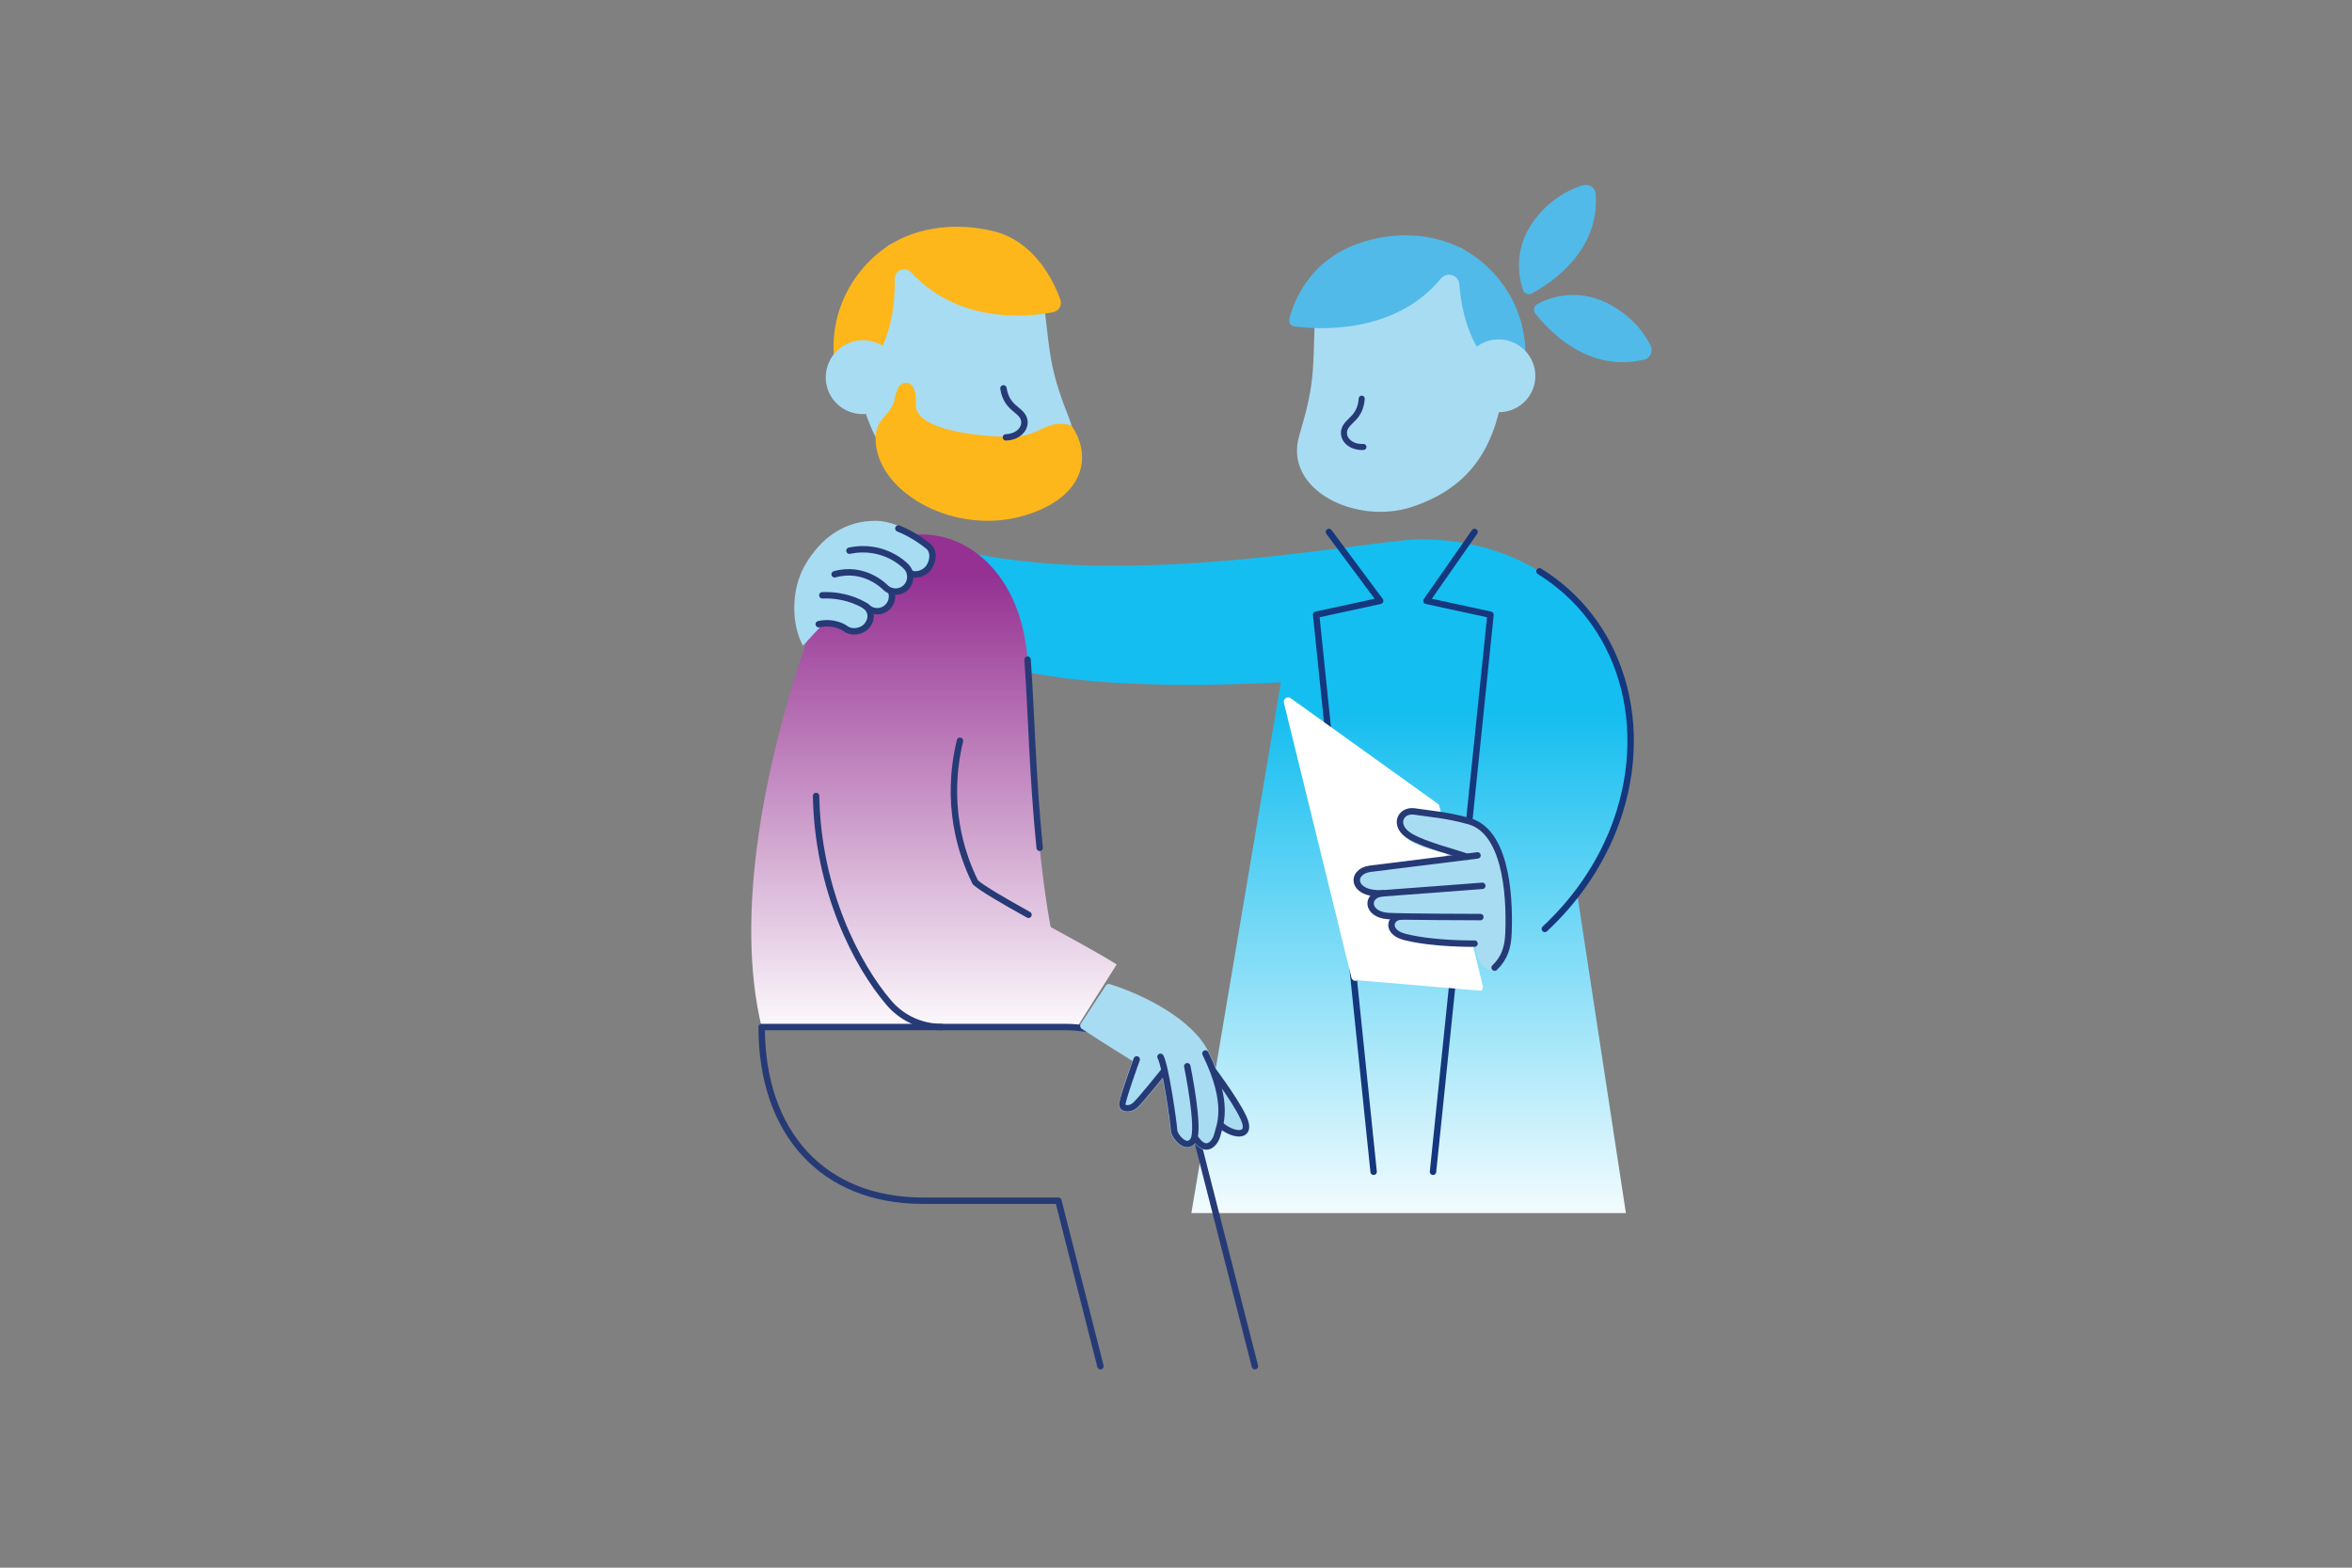 <?xml version="1.0" encoding="UTF-8"?> <svg xmlns="http://www.w3.org/2000/svg" xmlns:xlink="http://www.w3.org/1999/xlink" id="Layer_1" data-name="Layer 1" viewBox="0 0 2200 1466.67"><rect x="0" y="0" width="2200" height="1466.67" fill="#808080" stroke="none"/><defs><style> .cls-1 { fill: #a8dcf3; } .cls-2 { fill: url(#linear-gradient-4); } .cls-3 { fill: url(#linear-gradient-3); } .cls-4 { fill: url(#linear-gradient-2); } .cls-5 { fill: #51bae8; } .cls-6 { fill: url(#linear-gradient); } .cls-7 { fill: #fff; } .cls-8 { fill: #fdb71a; } .cls-9 { stroke: #14377d; } .cls-9, .cls-10, .cls-11 { fill: none; stroke-linecap: round; stroke-linejoin: round; } .cls-9, .cls-11 { stroke-width: 6px; } .cls-10 { stroke-width: 5.64px; } .cls-10, .cls-11 { stroke: #263a76; } </style><linearGradient id="linear-gradient" x1="1317.59" y1="483.62" x2="1317.59" y2="1160.91" gradientUnits="userSpaceOnUse"><stop offset=".27" stop-color="#15bef0"></stop><stop offset="1" stop-color="#fff"></stop></linearGradient><linearGradient id="linear-gradient-2" x1="1209.19" y1="483.62" x2="1209.19" y2="1160.91" xlink:href="#linear-gradient"></linearGradient><linearGradient id="linear-gradient-3" x1="855.12" y1="539.33" x2="855.12" y2="974.43" gradientUnits="userSpaceOnUse"><stop offset="0" stop-color="#953192"></stop><stop offset="1" stop-color="#fff"></stop></linearGradient><linearGradient id="linear-gradient-4" x1="903.89" y1="539.33" x2="903.89" y2="974.43" xlink:href="#linear-gradient-3"></linearGradient></defs><path class="cls-6" d="M1520.82,1134.91h-406.45l88.52-525.18s52.42-91.67,118.85-91.67,119.14,92.98,119.14,92.98l79.94,523.87Z"></path><path class="cls-4" d="M1328.44,504.56c91.72,0,163.89,50.04,188.36,130.59,13.58,44.71,10.72,95.09-8.05,141.86-19.32,48.14-54.04,89.99-100.41,121.02l-69.79-104.28c54.41-36.41,68.31-88.84,58.19-122.14-10.44-34.37-42.91-41.59-68.3-41.59-37.55,0-288.69,31.24-410.84-12.93l-24.48-103.25c156.57,39.64,390.3-9.3,435.32-9.3Z"></path><polyline class="cls-9" points="1379.25 497.68 1334.28 562.11 1394.18 575.11 1340.4 1096.26"></polyline><polyline class="cls-9" points="1243.06 497.68 1290.96 562.11 1231.07 575.11 1284.85 1096.26"></polyline><g><path class="cls-7" d="M1346.38,754.25c-.23-.95-.79-1.79-1.58-2.36l-137.23-98.49c-3.19-2.55-7.76.54-6.58,4.45l63.17,256.98c.65,2.43,3.44,3.58,5.42,2.25l115.7,9.83c1.42-.95,2.09-2.68,1.69-4.34l-40.59-168.32Z"></path><g><path class="cls-1" d="M1304.38,872.67c-2.27-2.32-2.42-2.7-3.44-5.66l-.25-9.6s-10.42.32-15.52-4.16c-3.94-3.45-5.49-8.6-5.5-8.65l4.71-7.53-13.32-5.42c-4.47-5.51.98-13.33,2.36-17.24l75.35-10.93,5.52-4.43c-9.9-2.69-28.65-6.92-35.99-12.91-.97-.79-1.85-1.61-2.67-2.44-10.52-10.75-4.97-21.7,3.7-24.69,8.67-2.99,24.08,1.79,55.83,10.51,5.91,1.62,11.19,4.79,15.7,9.39,20.72,21.18,20.03,70.86,19.04,97.29-.55,14.72-7.56,27.22-12.98,32.56-19.04-5.14-16.54-25.94-16.54-25.94,0,0-24.25.79-39.37-1.23-17.74-2.36-29.84-1.98-36.64-8.93Z"></path><g><path class="cls-11" d="M1398.04,905.3c9.38-9.09,12.48-19.14,12.98-32.56,1.52-40.43-3.99-95.2-36.84-104.48-20.8-5.88-38.04-7-50.71-9.03-13.96-2.24-21.03,13.71-4.04,23.46,14.53,8.34,40.81,14.5,52.42,18.87"></path><path class="cls-11" d="M1382.04,800.28s-88.37,10.94-100.22,12.47c-19.11,2.48-17.86,24.53,11.63,22.99"></path><path class="cls-11" d="M1386.52,828.74s-85.07,6.51-93.07,7c-15.75.96-16.13,19.73,4.82,21.25,11.65.84,86.45.99,86.45.99"></path><path class="cls-11" d="M1379.25,882.81s-37.91.65-65.03-6.19c-18.34-4.63-14.53-19.39-2.65-19.21"></path></g></g></g><path class="cls-9" d="M1440,534.51c36.53,22.63,63.61,57.2,76.81,100.65,13.58,44.71,10.72,95.09-8.05,141.86-13.83,34.45-35.55,65.69-63.78,92.04"></path><path class="cls-3" d="M1007.52,960.85c-41.42-110.29-39.99-257.89-46.37-343.74-10.36-139.24-155.7-162.26-203.66-25.83-43.05,122.48-70.37,264.78-45.08,369.57h295.1Z"></path><path class="cls-2" d="M880.73,960.85c-18.77,0-36.86-8.15-49.3-22.7-50.54-59.11-118.04-216.26-11.82-387.98l110.29,68.23c-57.4,92.8-37.09,167.84-17.57,207.1,15.36,13.71,104.11,58.67,132.17,76.82l-36.97,58.53c-138.3,0-113,0-114.71,0h-12.08Z"></path><path class="cls-11" d="M972.49,793.19c-6.74-66.27-7.91-130.05-11.34-176.08"></path><path class="cls-11" d="M880.73,960.85c-18.77,0-36.86-8.15-49.3-22.7-30.23-35.36-66.54-105.81-68.09-193.47"></path><path class="cls-11" d="M1029.33,1278.18l-39.36-154.84h-126.68c-93.97,0-150.87-63.76-150.87-162.5h283.64c56.72,0,106.29,38.32,120.56,93.22l57.19,224.11"></path><g><path class="cls-1" d="M1168.56,1051.72c-1.47-9.72-16.93-32.49-29.64-49.89l-.53-.72c-.07-.12-.16-.24-.25-.36-.15-.19-.36-.32-.55-.47-1.94-5.02-4.27-10.38-7.11-16.15-14.79-30.04-59-52.94-92.36-63.42-1.41-.44-2.94.11-3.75,1.34l-23.47,35.9c-1,1.52-.57,3.57.96,4.56,23.13,15.12,41.19,26.25,47.39,30.04-13.9,38.41-12.97,41.54-12.66,42.58.44,1.49,1.41,2.74,2.77,3.63.66.43,1.42.78,2.25,1.02,3.89,1.13,8.72-.14,12.29-3.24,3.87-3.36,17.3-19.8,23.63-27.62,3.65,18.59,7.25,44.4,7.34,48.44.1,4.33,4.23,10.75,9.29,14.06,1.26.83,2.58,1.46,3.91,1.82,3.74,1,7.15-.26,9.72-3.29,4.97,5.77,9.54,6.37,12.65,5.71,6.8-1.43,10.72-9.34,11.7-14.3.13-.69.4-1.54.71-2.58.1-.32.2-.69.3-1.04.31.22.56.46.88.67,6.57,4.29,15.06,6.74,20.27,3.91,2.02-1.1,5.26-3.93,4.25-10.59Z"></path><g><path class="cls-11" d="M1135.56,1002.8c-1.77-2.22,27.84,36.89,29.74,49.41,1.9,12.52-14.26,8.51-22.92.8"></path><path class="cls-11" d="M1127.52,985.59c23.8,48.32,12.68,68.57,11.39,75.13-1.42,7.23-9.86,19.9-20.43,4.74"></path><path class="cls-11" d="M1110.54,997.53s12.07,58.71,5.75,69.07c-6.33,10.36-18.01-3.77-18.13-9.31-.13-5.54-7.88-60.24-12.68-68.57"></path><path class="cls-11" d="M1088.08,1002.96s-21.62,26.97-26.36,31.09c-4.74,4.12-11.02,3.41-11.99.15-.97-3.26,13.52-43.06,13.52-43.06"></path></g></g><path class="cls-1" d="M839.77,491.67s0,0,0,0c-7.36-2.9-14.3-4.38-20.62-4.41-27.52-.13-50.43,14.25-66.25,41.6-13.15,22.73-12.82,55.4-1.8,75.28,0,0,3.97-4.46,4.85-5.41l12.39-13.33c11.94-2.11,19.68,3.39,19.93,3.57,7.4,5.7,18.08,4.53,24.08-2.55.13-.15.26-.31.38-.46,2.75-3.47,4.04-7.75,3.72-12.14,5.34.88,11.03-.68,15.16-4.72.39-.39.77-.79,1.12-1.2,2.83-3.34,4.24-7.56,4.12-11.84,4.39-.02,8.78-1.66,12.14-4.95.39-.38.76-.78,1.1-1.18,2.47-2.91,3.83-6.46,4.09-10.08,5.95.65,11.73-2.32,14.73-5.13.5-.47.97-.96,1.41-1.47,5.66-6.67,5.56-16.71-.54-23.27-.97-1.04-13.99-12-30-18.3Z"></path><g><path class="cls-11" d="M851.37,536.21c5.93,3.13,12.72-.45,15.52-3.07,5.55-5.19,7.53-15.68,2.4-21.21-.6-.64-13.35-11.41-28.98-17.5"></path><path class="cls-11" d="M794.55,515.21c32.42-6.75,52.13,13.94,53.1,14.94,5.26,5.4,5.12,14.09-.3,19.41-5.39,5.28-13.97,5.26-19.24-.03-.87-.84-19.62-20.02-47.42-12.24"></path><path class="cls-11" d="M833.46,553.01c1.93,4.98.83,10.88-3.26,14.88-5.42,5.3-14.03,5.28-19.32-.02-.88-.84-17.14-11.93-41.72-10.93"></path><path class="cls-11" d="M809.54,566.93c5.93,4.69,6.38,12.16,1.64,18.14-4.7,5.93-14.51,7.51-20.43,2.95-.66-.48-10.33-7.27-24.93-4.05"></path></g><path class="cls-11" d="M897.92,693.04c-13.91,58.05.45,104.39,14.4,132.46,6.59,5.88,26.69,17.52,49.71,30.32"></path><g><g><path class="cls-1" d="M899.66,469.78c54.16,13.04,120.88-26.24,100.99-76.75-17.85-45.34-18.01-56.33-23.62-104.47-5.62-48.21-59.98-71.49-117.22-55.43-3.24.91-6.33,1.89-9.28,2.94-4.26,1.52-13.6-9.4-17.27-7.62-11.01,5.33-14.08,24.34-20.48,31.43-16.07,17.81-19.14,39.71-16.99,58.47,9.2,80.44,31.31,133.95,103.87,151.42Z"></path><path class="cls-8" d="M833.26,228.45c26.85-16.49,62.2-20.31,95.65-12.27,38.58,9.28,56.43,46.26,62.91,64.03,1.9,5.21-1.34,10.86-6.79,11.9-24.25,4.63-88.18,11.04-132.8-37.34-2.23-2.42-5.6-3.43-8.78-2.59h0c-3.97,1.05-6.67,4.69-6.58,8.79.75,32.23-6.33,80.27-49.99,105.14-22.02-63.83,10.11-115.39,46.37-137.66Z"></path></g><path class="cls-8" d="M945.12,408.67c29.07.08,31.65-17.03,57.03-10.73,20.58,30.41,10.81,67.61-42.97,84.09-64.87,19.87-136.34-19.99-140.03-67.75-1.94-25.05,16.11-24.54,18.08-43.42,1.75-16.81,21.3-19.49,19.41,6.89-1.88,26.2,65.62,30.86,88.48,30.92Z"></path><path class="cls-1" d="M836.77,334.85c-9.87-16.31-31.18-21.48-47.6-11.55-16.42,9.94-21.72,31.21-11.85,47.52,9.87,16.31,31.18,21.48,47.6,11.55,6.84-4.14,11.75-10.24,14.44-17.14"></path><path class="cls-11" d="M940.91,409.16c12.57-.33,20.05-9.9,16.44-18.26-3.59-8.3-15.9-9.33-18.75-27.56"></path></g><g><g><path class="cls-1" d="M1320.93,474.17c-52.06,17.38-120.87-15.55-105.61-66.8,13.69-46.01,12.92-56.81,14.36-104.53,1.45-47.79,52.84-75.24,110.37-64.31,3.26.62,6.38,1.32,9.36,2.1,4.3,1.13,12.55-10.37,16.3-8.94,11.26,4.31,15.88,22.7,22.76,29.12,17.27,16.12,22.14,37.36,21.62,55.96-2.23,79.73-19.42,134.12-89.16,157.4Z"></path><path class="cls-5" d="M1538.15,336.36c5.61-1.37,8.33-7.74,5.79-12.92-8.13-16.66-22.68-31.01-40.58-39.86-29.5-14.59-54.63-4.91-65.43.89-3.19,1.71-4.1,5.81-1.89,8.67,11.54,14.96,48.94,56.25,102.11,43.22Z"></path><path class="cls-5" d="M1492.61,181.22c-.4-5.76-6.21-9.52-11.75-7.9-17.79,5.19-34.4,17.09-46.16,33.23-19.38,26.6-14.1,53.01-10.21,64.64,1.15,3.43,5.03,5.03,8.23,3.34,16.7-8.83,63.73-38.7,59.9-93.3Z"></path><path class="cls-5" d="M1270.79,227.72c31.96-11.3,67.17-9.96,94.92,3.96,37.48,18.8,73.37,66.69,57.14,131.2-44.02-20.3-55.49-65.38-57.81-97-.3-4.06-3.15-7.45-7.09-8.48l-.3-.08c-3.68-.96-7.5.42-9.93,3.35-43.58,52.75-115.88,47.56-136.98,44.73-3.36-.45-5.54-3.71-4.73-7,3.72-15.03,17.69-54.03,64.77-70.68Z"></path><path class="cls-1" d="M1371.25,336.42c8.31-16.84,28.79-23.72,45.74-15.35,16.95,8.37,23.96,28.8,15.64,45.65-8.31,16.84-28.79,23.72-45.74,15.35-7.06-3.48-12.39-9.06-15.62-15.6"></path></g><path class="cls-10" d="M1275.32,418.14c-12.36.74-20.52-8.02-17.68-16.54,2.82-8.45,14.82-10.5,16.08-28.63"></path></g></svg> 